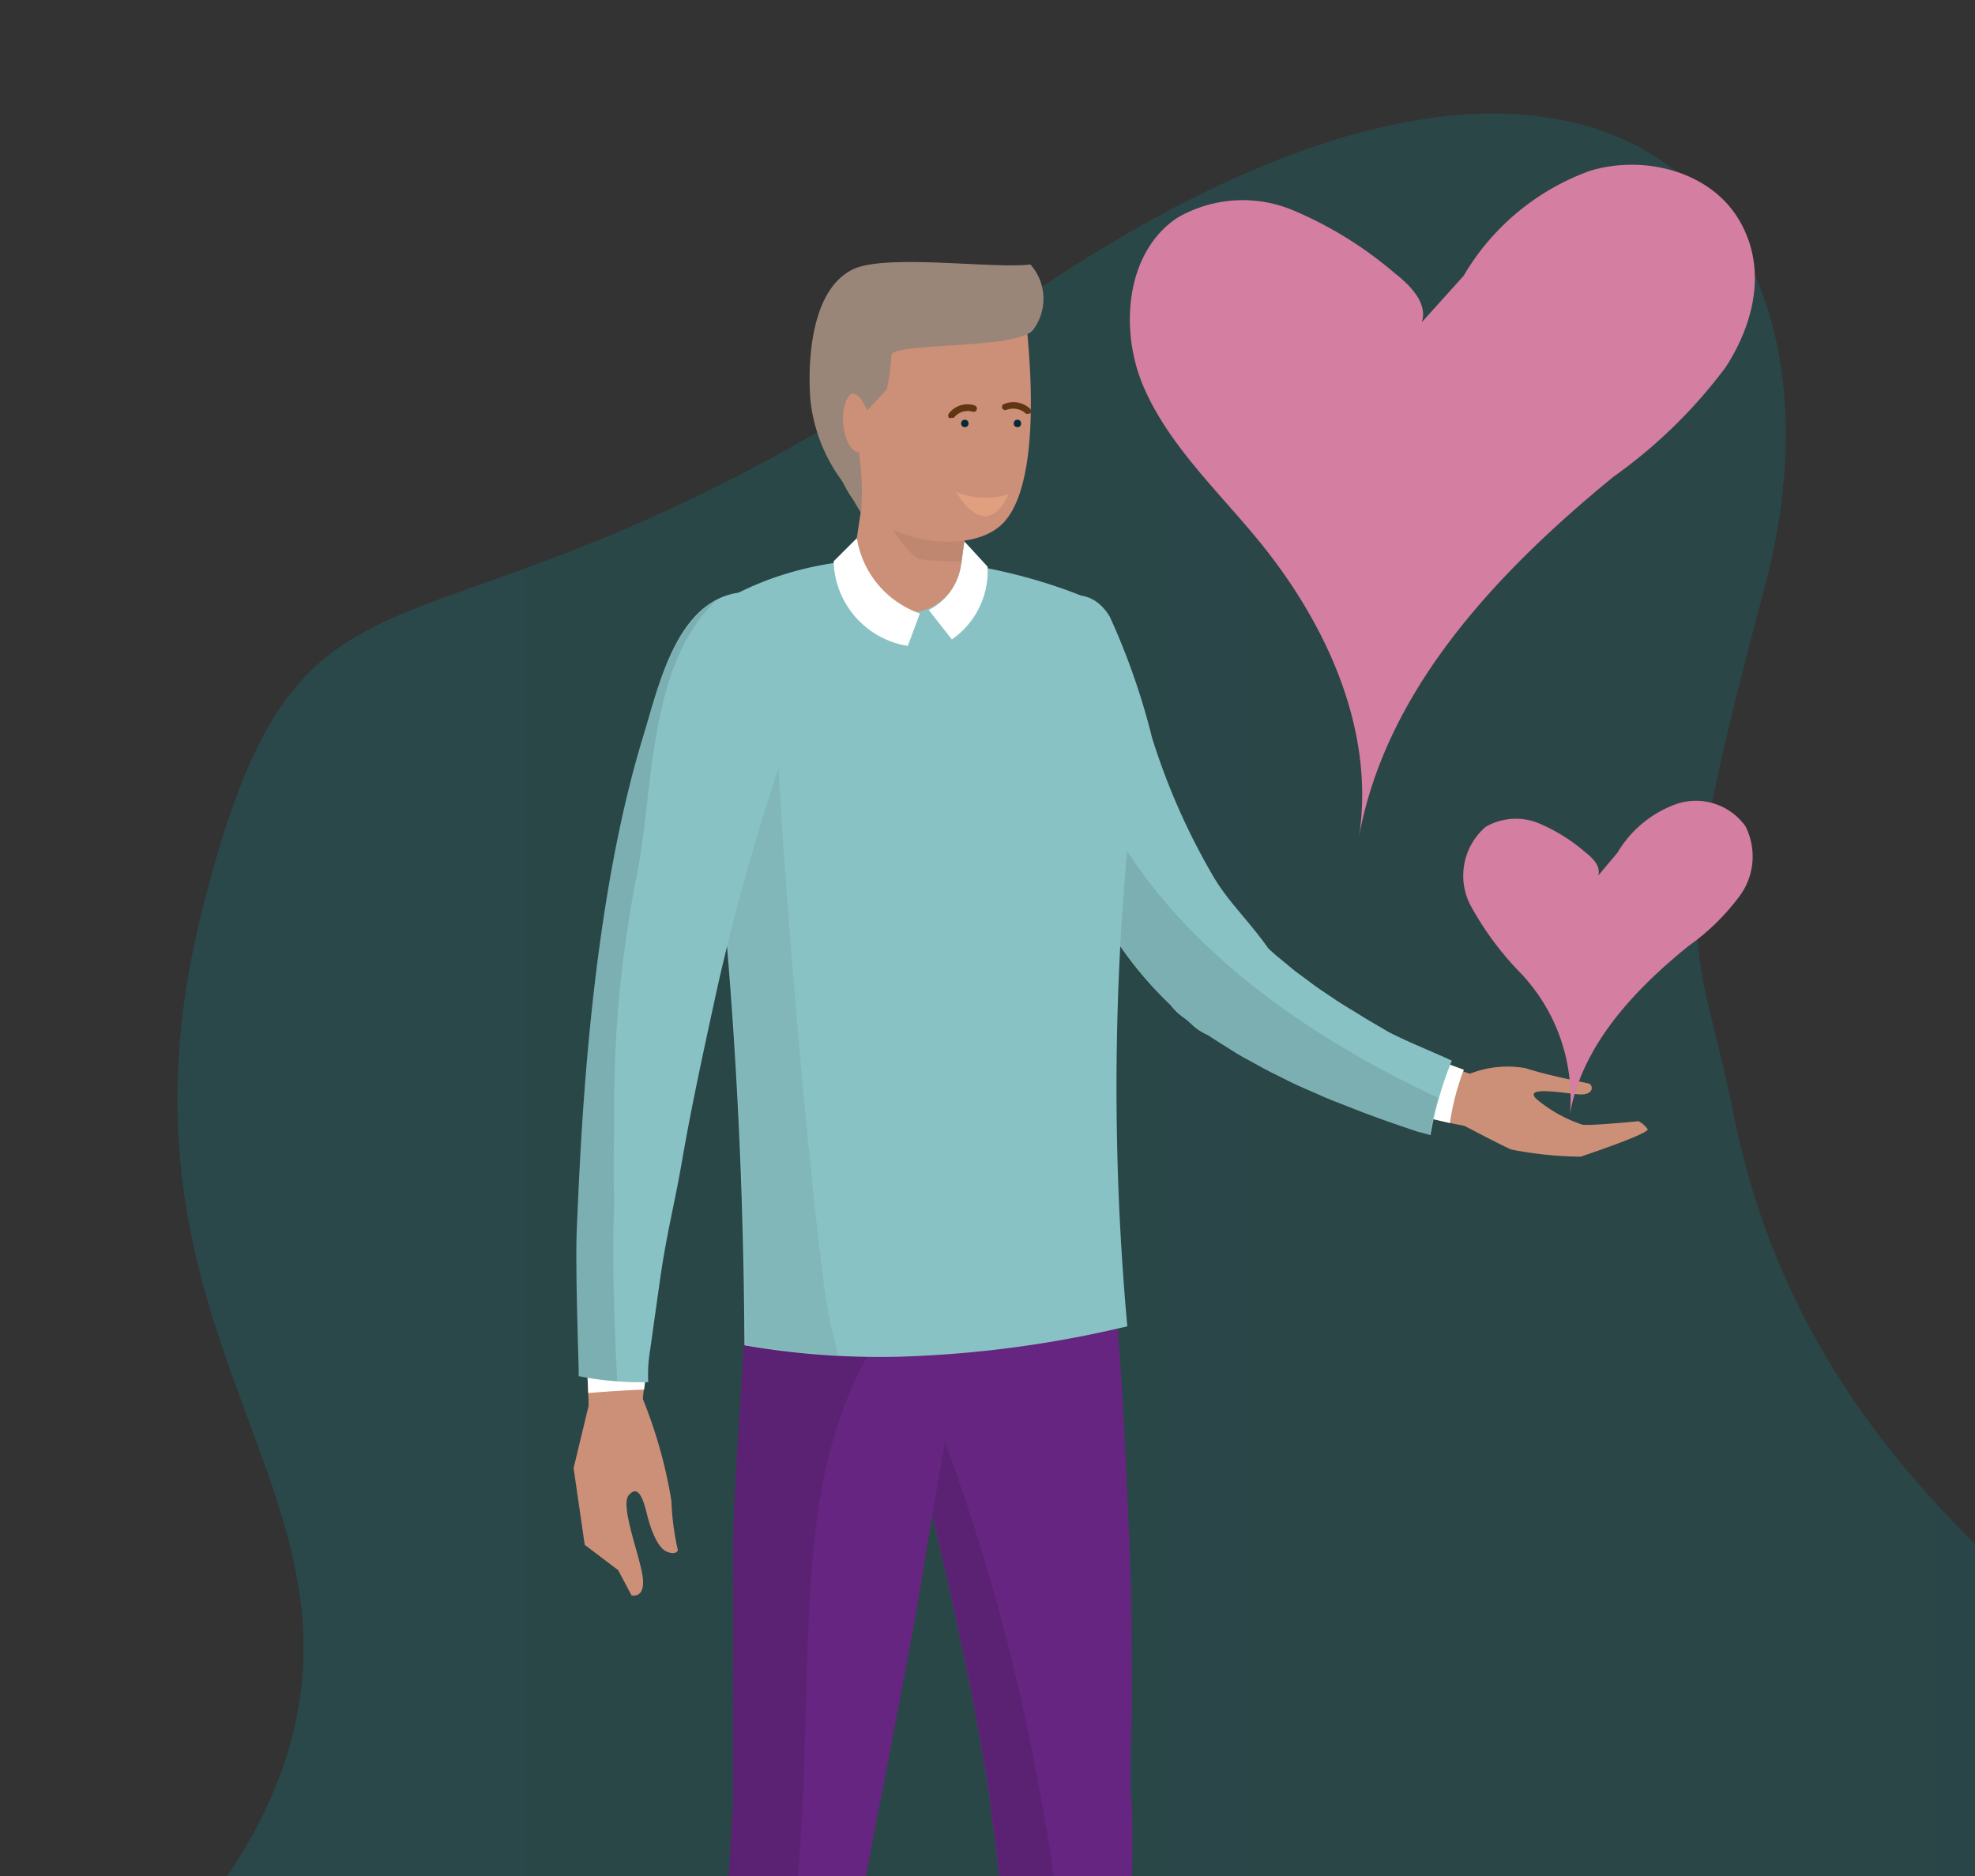 <svg xmlns="http://www.w3.org/2000/svg" xmlns:xlink="http://www.w3.org/1999/xlink" width="280" height="266" viewBox="0 0 280 266">
  <rect x="0" y="0" width="280" height="266" fill="#333333" stroke="none"/>
  <defs>
    <clipPath id="clip-path">
      <rect id="Rectangle_957" data-name="Rectangle 957" width="280" height="266" transform="translate(1120.473 906.402)" fill="#fff" stroke="#707070" stroke-width="1"/>
    </clipPath>
    <linearGradient id="linear-gradient" y1="0.5" x2="1" y2="0.5" gradientUnits="objectBoundingBox">
      <stop offset="0" stop-color="#079da3"/>
      <stop offset="1" stop-color="#01898e"/>
    </linearGradient>
  </defs>
  <g id="Mask_Group_6" data-name="Mask Group 6" transform="translate(-1120.473 -906.402)" clip-path="url(#clip-path)">
    <g id="_3_0_self_management" data-name="3_0_self_management" transform="translate(1102.278 922.504)" style="mix-blend-mode: normal;isolation: isolate">
      <g id="Layer_2" data-name="Layer 2" transform="translate(0 0)">
        <g id="Layer_1" data-name="Layer 1">
          <path id="die_2" data-name="die 2" d="M263.91,141.624c-5.224-26.287-9.857-20.734,4.5-74.589S244.721-30.882,160.8,28.066,62.226,51.954,46.848,113.037s25.827,81.719,11.2,122.168S-15.287,295.73,3.77,315.938c34.928,36.9,140.207,15.016,186.241,11.895s69.956.69,135.837,1.61,79.189-59.934,20.011-92.464S269.595,169.981,263.91,141.624Z" transform="translate(-0.004 0.002)" opacity="0.2" fill="url(#linear-gradient)" style="mix-blend-mode: multiply;isolation: isolate"/>
          <path id="Path_5216" data-name="Path 5216" d="M79.648,136.924a24.768,24.768,0,0,0-.2-2.629V132c0-2.07,0-4.994.2-8.477,0-7,0-16.429-.394-25.531S78.4,79.521,77.939,72.62c-.263-3.483-.46-6.375-.591-8.379s-.3-3.286-.3-3.286a15.836,15.836,0,0,0-.559-3.286,16.9,16.9,0,0,0-32.53,9.167h0l.821,2.892c.493,1.873,1.216,4.534,2.1,7.755C48.6,84.055,50.8,92.6,52.8,101.273s3.812,17.382,4.994,23.888c.591,3.286,1.051,5.947,1.347,7.853l.46,2.957v.3a1.182,1.182,0,0,1,0,.361c.2,1.249.361,2.6.591,4.042,1.019,7.656,7.262,73.406,7.262,73.406.23,2.859,12.618,2.957,12.683-.2,0,0-.887-35.257-.887-45.739S79.878,144.876,79.648,136.924Z" transform="translate(99.024 103.671)" fill="#652580"/>
          <path id="Path_5217" data-name="Path 5217" d="M49.076,57.31a9.858,9.858,0,0,1-2.6,1.15,10.183,10.183,0,0,1-1.38.263c1.216,4.8,2.5,10.088,3.746,15.378,2,8.675,3.812,17.382,4.994,23.888.591,3.286,1.051,5.947,1.347,7.853l.46,2.957v.3a1.183,1.183,0,0,1,0,.361c.2,1.249.361,2.6.591,4.042C57.258,121.154,63.5,186.9,63.5,186.9c0,1.676,4.37,2.4,7.886,2.1-2.629-27.963-3.812-55.859-9.135-83.526A291.552,291.552,0,0,0,49.076,57.31Z" transform="translate(103.079 131.008)" fill="#010101" opacity="0.1"/>
          <path id="Path_5218" data-name="Path 5218" d="M100.568,55.023h0l-1.544-.493c-1.019-.3-2.464-.789-4.173-1.38s-3.68-1.38-5.75-2.267-4.272-1.84-6.572-2.892l-3.286-1.643c-.986-.591-2-1.117-2.924-1.709s-1.873-1.117-2.662-1.676-1.61-1.051-2.267-1.577l-1.84-1.413-1.15-1.38-1.15-.986-.263-.23a4.369,4.369,0,0,0-.624-.46,6.079,6.079,0,0,0-6.572,10.12l1.577,1.051c.526.329,1.15.789,1.873,1.216l2.432,1.38c.887.526,1.873.986,2.892,1.511s2.136.986,3.286,1.511,2.333.953,3.516,1.446,2.464.887,3.68,1.347c2.464.854,4.962,1.61,7.295,2.234s4.534,1.15,6.572,1.577l4.567.887,1.807.3a3.375,3.375,0,0,0,1.544-6.572Z" transform="translate(131.696 82.989)" fill="#cc8f77"/>
          <path id="Path_5219" data-name="Path 5219" d="M96.355,48.869s-7.1.69-7.952.493a19.715,19.715,0,0,1-6.572-3.68c-1.742-1.807,3.647-.821,5.98-.624s2.136-1.38,1.446-1.544-5.882-1.15-8.937-2.169a14.622,14.622,0,0,0-10.548,2.169L67.44,47.292s8.872,4.732,10.843,5.586A53,53,0,0,0,88.141,53.9s9.858-3.286,9.5-3.91A3.811,3.811,0,0,0,96.355,48.869Z" transform="translate(154.145 94.006)" fill="#cc8f77"/>
          <path id="Path_5220" data-name="Path 5220" d="M82.562,47.893,79.276,46.25c-.986-.591-2-1.117-2.924-1.709s-1.873-1.117-2.662-1.676-1.61-1.051-2.267-1.577l-1.84-1.413L68.4,38.594l-1.15-.986-.263-.23a4.369,4.369,0,0,0-.624-.46,6.079,6.079,0,0,0-6.572,10.12l1.577,1.051c.526.329,1.15.789,1.873,1.216l2.432,1.38c.887.526,1.873.986,2.892,1.511s2.136.986,3.286,1.511,2.333.953,3.516,1.446,2.464.887,3.68,1.347c2.464.854,4.962,1.61,7.295,2.234s3.976,1.019,5.717,1.413a34.634,34.634,0,0,1,1.972-7.557c-1.511-.559-3.286-1.183-4.929-1.939S84.7,48.944,82.562,47.893Z" transform="translate(131.696 82.989)" fill="#fff"/>
          <path id="Path_5221" data-name="Path 5221" d="M98.816,80.337c-1.249-.789-2.53-1.511-3.68-2.3s-2.3-1.511-3.286-2.267-2-1.446-2.826-2.136l-2.267-1.873-.986-.887c-2.924-4.14-5.685-6.572-7.886-10.35a95.029,95.029,0,0,1-8.609-19.518,98.016,98.016,0,0,0-6.013-17.218C59.222,17.216,51.434,22.44,49.4,29.833c-1.281,4.83,2.1,11.435,3.844,15.871,4.764,12.19,7.985,23,18.631,33.187a8.248,8.248,0,0,0,1.709,1.676l.624.46,1.051.953A8.51,8.51,0,0,0,77.2,83.162l.69.46,3.023,1.906c1.084.69,2.333,1.314,3.614,2.037s2.694,1.38,4.107,2.1,2.924,1.314,4.436,2,3.089,1.249,4.633,1.873c3.089,1.216,6.21,2.3,9.168,3.286l1.873.493a51.258,51.258,0,0,1,3.023-10.548c-2.366-1.117-6.572-2.793-9.036-4.107C101.313,81.815,100.065,81.125,98.816,80.337Z" transform="translate(112.254 47.522)" fill="#89c2c4"/>
          <path id="Path_5222" data-name="Path 5222" d="M55.567,23.7a8.708,8.708,0,0,1,0-2.1,8.937,8.937,0,0,0-6.21,6.375c-1.281,4.83,2.1,11.435,3.844,15.871,4.764,12.19,7.985,23,18.631,33.187a8.246,8.246,0,0,0,1.709,1.676l.624.46,1.051.953A8.511,8.511,0,0,0,77.155,81.3l.69.46,3.023,1.906c1.084.69,2.333,1.314,3.614,2.037s2.694,1.38,4.107,2.1,2.924,1.314,4.436,2,3.089,1.249,4.633,1.873c3.089,1.216,6.21,2.3,9.167,3.286l1.873.493a42.466,42.466,0,0,1,1.216-5.29C81.69,77,57.112,56.068,55.567,23.7Z" transform="translate(112.163 49.381)" fill="#010101" opacity="0.1"/>
          <path id="Path_5223" data-name="Path 5223" d="M57.145,45.588c-9.332,0-14.721,9.858-14.622,17.185s-1.807,28.061-1.741,37.656,0,19.189,0,26.287v9c-.986,15.936-3.582,57.042-3.91,63.252-.394,7.755-1.281,14.852-1.281,14.852,0,2.859,11.7,4.436,12.19,1.347,0,0,5.29-32.628,7.065-42.716,2.563-14.655,5.224-29.31,6.572-36.144.394-1.972.887-4.469,1.446-7.393,1.347-7.163,3.286-16.692,4.83-26.287S70.979,83.54,72.26,76.344,74.3,64.416,74.3,64.416a15.738,15.738,0,0,0,.2-2.793A16.429,16.429,0,0,0,57.145,45.588Z" transform="translate(81.341 104.154)" fill="#652580"/>
          <path id="Path_5224" data-name="Path 5224" d="M57.145,45.585c-9.332,0-14.721,9.858-14.622,17.185s-1.807,28.061-1.741,37.656,0,19.189,0,26.287v9c-.986,15.936-3.582,57.042-3.91,63.252-.394,7.755-1.281,14.852-1.281,14.852,0,1.084,1.643,1.972,3.779,2.53a147.1,147.1,0,0,1,3.614-27.667,374.583,374.583,0,0,0,6.966-42.716c1.249-14.228.953-28.455,1.906-42.716.854-12.519,3.286-25.268,10.81-35.619A9.857,9.857,0,0,1,74.2,64.347h0a15.741,15.741,0,0,0,.2-2.793A16.429,16.429,0,0,0,57.145,45.585Z" transform="translate(81.341 104.158)" fill="#010101" opacity="0.1"/>
          <path id="Path_5225" data-name="Path 5225" d="M35.3,28.389a715.858,715.858,0,0,1,7.755,102.354,111.719,111.719,0,0,0,25.367,1.479,158.578,158.578,0,0,0,28.915-4.173,375.074,375.074,0,0,1,0-67.721c1.479-14.129-.591-28.62-5.323-35.323C92.112,24.906,58.991,9.989,35.3,28.389Z" transform="translate(80.678 43.906)" fill="#89c2c4"/>
          <path id="Path_5226" data-name="Path 5226" d="M46.018,24.31a29.77,29.77,0,0,1-7.985,5.027,13.474,13.474,0,0,1-2.1.756,765.236,765.236,0,0,1,5.849,88.882,115.831,115.831,0,0,0,13.143,1.511c-.591-2.234-1.15-4.5-1.544-6.835C51.439,102.809,46.018,43.006,46.018,24.31Z" transform="translate(82.118 55.575)" fill="#010101" opacity="0.06"/>
          <path id="Path_5227" data-name="Path 5227" d="M40.9,37.8a7.393,7.393,0,0,0-8.05,6.572,18.709,18.709,0,0,1-.263,2.6c-.263,1.676-.329,4.009-.559,6.835-.427,5.652-.887,10.482-1.216,17.974s.624,24.25.591,25.268c2.99.3,4.633-.69,7.623-.624a32.257,32.257,0,0,1,.427-3.286c.756-5.52,1.774-12.848,2.892-20.175s2.366-11.895,3.286-17.316c.526-2.694.953-4.962,1.281-6.572l.493-2.464h0v-.789A7.393,7.393,0,0,0,40.9,37.8Z" transform="translate(70.253 86.342)" fill="#cc8f77"/>
          <path id="Path_5228" data-name="Path 5228" d="M44.156,71.253a67.491,67.491,0,0,0-4.3-15.049c-.986-1.873-6.769-1.216-6.769-1.216L30.29,66.62,31.867,77.5,36.6,81.077,38.5,84.659s1.906.526,1.61-2.4-3.286-10.285-2-11.8,2,.329,2.563,2.629,1.544,4.863,2.859,5.389,1.544-.2,1.544-.2a37.392,37.392,0,0,1-.92-7.032Z" transform="translate(69.226 125.444)" fill="#cc8f77"/>
          <path id="Path_5229" data-name="Path 5229" d="M40.894,37.8a7.393,7.393,0,0,0-8.05,6.572,18.711,18.711,0,0,1-.263,2.6c-.263,1.676-.329,4.009-.559,6.835-.427,5.652-.887,10.482-1.216,17.974-.263,6.112.329,18.434.526,23.3,2.629-.23,5.29-.394,7.919-.493l.2-1.511c.756-5.52,1.774-12.848,2.892-20.175S44.705,61,45.625,55.58c.526-2.694.953-4.962,1.281-6.572l.493-2.464h0v-.789A7.393,7.393,0,0,0,40.894,37.8Z" transform="translate(70.255 86.342)" fill="#fff"/>
          <path id="Path_5230" data-name="Path 5230" d="M57.388,20.869C45.3,18.667,42.4,32.9,39.907,41.044c-7.755,25.235-8.9,58.094-9.43,69.791-.263,6.145.329,20.306.263,21a44.687,44.687,0,0,0,9.858.854,21.36,21.36,0,0,1,.3-4.764c.46-3.286.953-6.835,1.446-10.285.92-6.243,1.906-9.858,2.99-16,1.446-8.412,3.286-16.725,5.093-25.038a328.251,328.251,0,0,1,10.12-35.323C62.777,34.7,68.921,22.972,57.388,20.869Z" transform="translate(69.499 47.187)" fill="#89c2c4"/>
          <path id="Path_5231" data-name="Path 5231" d="M39.907,40.245c-7.755,25.235-8.9,58.094-9.43,69.791-.263,6.112.329,20.306.263,21a43.485,43.485,0,0,0,5.455.723c-.394-8.445-.756-16.889-.427-25.4-.164-4.5,0-9.036,0-13.538a168.2,168.2,0,0,1,3.286-33.187c2.333-12.092,1.512-29.573,11.27-38.641C43.982,24.309,41.813,34.166,39.907,40.245Z" transform="translate(69.499 47.986)" fill="#010101" opacity="0.1"/>
          <path id="Path_5232" data-name="Path 5232" d="M42.48,29.219a7.59,7.59,0,0,0,6.375,8.642H50A7.623,7.623,0,0,0,57.5,31.289L59.7,16.7,44.715,14.4Z" transform="translate(96.893 32.923)" fill="#cc8f77"/>
          <g id="Group_3230" data-name="Group 3230" transform="translate(142.199 47.618)" opacity="0.06">
            <path id="Path_5233" data-name="Path 5233" d="M49.1,29.736l.427.3a34.731,34.731,0,0,0,6.079.3l2.07-13.636L43.28,14.49C44.1,20.175,44.233,25.826,49.1,29.736Z" transform="translate(-43.28 -14.49)" fill="#010101"/>
          </g>
          <path id="Path_5234" data-name="Path 5234" d="M41.574,14.252S39.733,29.958,44.859,36.6s17.119,7.886,21.358,3.286C72.789,32.817,68.945,7.91,68.945,7.91Z" transform="translate(94.284 18.088)" fill="#cc8f77"/>
          <path id="Path_5235" data-name="Path 5235" d="M71.78,6.75c-5.225.657-20.668-1.577-25.235.723-7.459,3.746-5.947,18.6-5.947,18.6A23.494,23.494,0,0,0,45,37.341l2.76,4.633a37.623,37.623,0,0,0-.3-8.576c-1.939-.263-2.6-4.469-2.1-6.375,1.183-4.633,3.286.427,3.286.427l2.76-2.99a28.869,28.869,0,0,0,.657-4.83c0-1.873,17.711-.789,20.076-3.582a7.327,7.327,0,0,0-.361-9.3Z" transform="translate(92.5 14.648)" fill="#9a8579"/>
          <path id="Path_5236" data-name="Path 5236" d="M44.8,18.32,41.51,21.606A12.486,12.486,0,0,0,52.025,33.6L53.733,29A13.6,13.6,0,0,1,44.8,18.32Z" transform="translate(94.873 41.883)" fill="#fff"/>
          <path id="Path_5237" data-name="Path 5237" d="M50.67,18.46l-.394,2.793a8.477,8.477,0,0,1-4.666,6.933L48.9,32.359a11.8,11.8,0,0,0,5.06-10.318Z" transform="translate(104.245 42.203)" fill="#fff"/>
          <path id="Path_5238" data-name="Path 5238" d="M46.79,16.32s4.107,7.557,7.459.329a10.909,10.909,0,0,1-7.459-.329Z" transform="translate(106.943 37.312)" fill="#e09f7e"/>
          <path id="Path_5239" data-name="Path 5239" d="M46.82,13.18h.2" transform="translate(107.011 30.134)" fill="#002b38"/>
          <path id="Path_5240" data-name="Path 5240" d="M52.445,14.054a.789.789,0,0,0,.329,0,.46.46,0,0,0,0-.657,3.483,3.483,0,0,0-3.844-.624.46.46,0,0,0,.427.789,2.662,2.662,0,0,1,2.826.526.427.427,0,0,0,.329,0" transform="translate(111.474 28.471)" fill="#5f3512"/>
          <path id="Path_5241" data-name="Path 5241" d="M46.939,14.437a.427.427,0,0,0,.329,0,2.5,2.5,0,0,1,2.629-.854.464.464,0,0,0,.361-.854,3.286,3.286,0,0,0-3.68,1.084.493.493,0,0,0,0,.657.427.427,0,0,0,.329,0" transform="translate(106.17 28.68)" fill="#5f3512"/>
          <circle id="Ellipse_348" data-name="Ellipse 348" cx="0.526" cy="0.526" r="0.526" transform="translate(154.455 43.413)" fill="#002b38"/>
          <circle id="Ellipse_349" data-name="Ellipse 349" cx="0.526" cy="0.526" r="0.526" transform="translate(161.914 43.413)" fill="#002b38"/>
          <path id="Path_5242" data-name="Path 5242" d="M101.609,17.956A34.239,34.239,0,0,1,119.516,3.071c7.59-2.3,16.889,0,21.029,6.769s2.366,14.688-1.774,21.062A71.138,71.138,0,0,1,122.9,46.412c-16.429,13.439-32.366,30.2-36.144,51.226,2.432-15.378-4.764-30.821-14.688-42.716-5.652-6.8-12.322-13.143-15.8-21.161S53.635,14.67,61,9.742A18.466,18.466,0,0,1,77.425,8.657a55.038,55.038,0,0,1,14.392,8.9c2.234,1.741,4.732,4.272,3.877,6.966" transform="translate(124.084 5.051)" fill="#d47ea1"/>
          <path id="Path_5243" data-name="Path 5243" d="M90.541,37a15.969,15.969,0,0,1,8.28-6.867,8.642,8.642,0,0,1,9.858,3.122,9.463,9.463,0,0,1-.789,9.858,32.267,32.267,0,0,1-7.327,7.163C92.874,56.519,85.58,64.274,83.805,74A25.827,25.827,0,0,0,77,54.285a44.063,44.063,0,0,1-7.327-9.858,9.135,9.135,0,0,1,2.169-11.073,8.543,8.543,0,0,1,7.59-.493,24.841,24.841,0,0,1,6.572,4.107c1.051.821,2.2,1.972,1.807,3.286" transform="translate(156.969 67.791)" fill="#d47ea1"/>
        </g>
      </g>
    </g>
  </g>
</svg>
